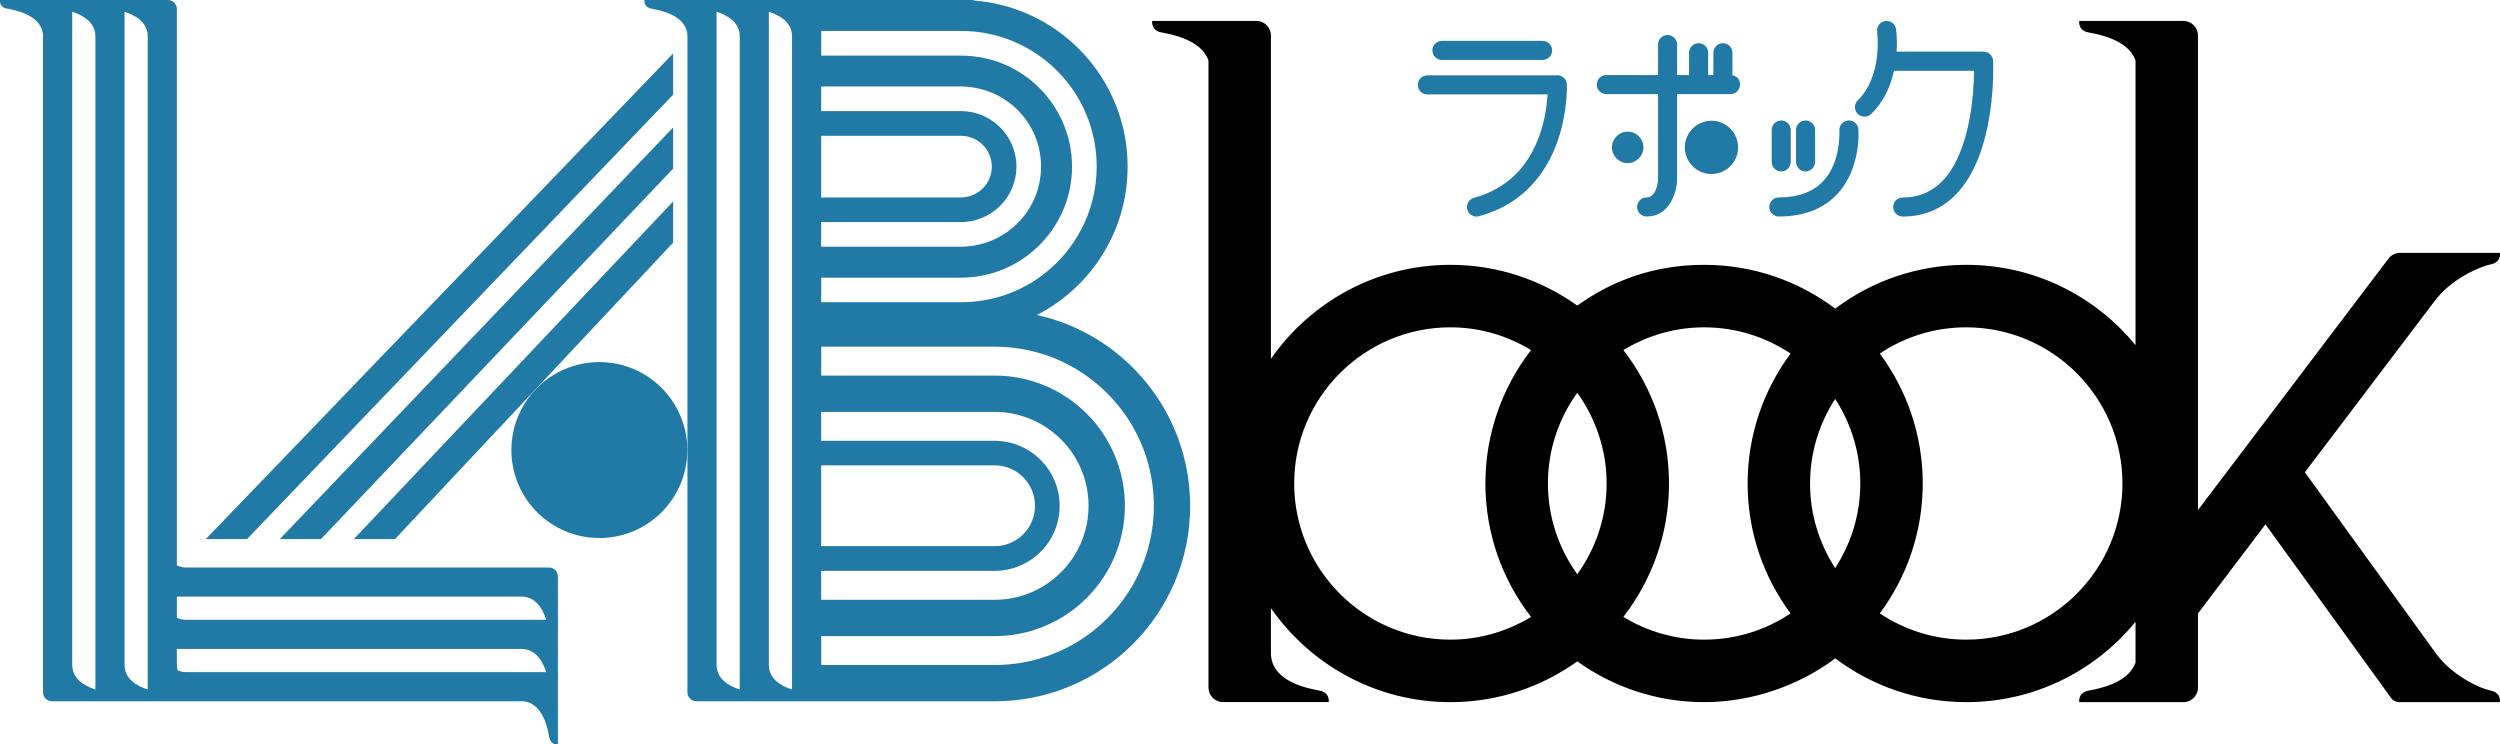 <?xml version="1.0" encoding="UTF-8"?><svg id="_レイヤー_2" xmlns="http://www.w3.org/2000/svg" viewBox="0 0 430 128.03"><defs><style>.cls-1{fill:#2179a5;}</style></defs><g id="_レイヤー_1-2"><path d="M428.44,118.79c-1.8-.34-6.61-2.5-9.46-6.4l-22.54-31.16,22.21-29.31c2.84-3.94,7.98-6.11,9.79-6.46,1.81-.34,1.55-1.97,1.55-1.97h-17.04s-.02,0-.02,0h-.41v.02c-.65.07-1.27.4-1.7.97l-32.77,43.25V6.1c0-1.37-1.12-2.5-2.5-2.5h-17.92s-.26,1.63,1.55,1.97c1.59.3,6.89,1.21,8.13,4.84v48.96c-6.9-8.43-17.38-13.82-29.1-13.82-8.45,0-16.26,2.8-22.55,7.53-6.29-4.72-14.09-7.53-22.55-7.53s-15.66,2.6-21.82,7.01c-6.16-4.4-13.69-7.01-21.82-7.01-12.77,0-24.07,6.41-30.87,16.17V6.1c0-1.37-1.12-2.5-2.5-2.5h-17.92s-.26,1.63,1.55,1.97c1.59.3,6.89,1.21,8.13,4.84v107.85c0,1.37,1.12,2.5,2.5,2.5h18.18s.26-1.63-1.55-1.97c-1.8-.34-8.33-1.46-8.39-6.39v-7.8c6.8,9.76,18.1,16.17,30.87,16.17,8.13,0,15.66-2.6,21.82-7.01,6.16,4.4,13.69,7.01,21.82,7.01s16.26-2.8,22.55-7.53c6.29,4.72,14.1,7.53,22.55,7.53,11.72,0,22.2-5.39,29.1-13.82v7.01c-1.24,3.62-6.54,4.53-8.13,4.84-1.81.34-1.55,1.97-1.55,1.97h17.92c1.37,0,2.5-1.12,2.5-2.5v-12.76l11.61-15.32,21.66,29.93c.3.41.75.61,1.22.62l-.02.03h17.47s.26-1.63-1.55-1.97ZM315.65,97.71c-2.72-4.2-4.32-9.19-4.32-14.55s1.6-10.35,4.32-14.55c2.72,4.2,4.32,9.19,4.32,14.55s-1.6,10.35-4.32,14.55ZM271.29,98.77c-3.16-4.41-5.05-9.79-5.05-15.61s1.88-11.21,5.05-15.61c3.16,4.41,5.05,9.79,5.05,15.61s-1.88,11.21-5.05,15.61ZM222.6,83.16c0-14.81,12.05-26.86,26.86-26.86,5.08,0,9.83,1.45,13.88,3.91-4.91,6.36-7.85,14.32-7.85,22.95s2.93,16.6,7.85,22.95c-4.06,2.46-8.8,3.91-13.88,3.91-14.81,0-26.86-12.05-26.86-26.86ZM279.22,106.11c4.91-6.36,7.85-14.32,7.85-22.95s-2.93-16.6-7.85-22.95c4.06-2.46,8.8-3.91,13.88-3.91,5.5,0,10.61,1.67,14.88,4.51-4.64,6.25-7.39,13.99-7.39,22.35s2.75,16.1,7.39,22.35c-4.26,2.85-9.38,4.51-14.88,4.51-5.08,0-9.83-1.45-13.88-3.91ZM338.2,110.02c-5.5,0-10.61-1.67-14.88-4.51,4.64-6.25,7.39-13.99,7.39-22.35s-2.75-16.1-7.39-22.35c4.26-2.85,9.38-4.51,14.88-4.51,14.81,0,26.86,12.05,26.86,26.86s-12.05,26.86-26.86,26.86Z"/><polygon class="cls-1" points="115.78 41.73 115.78 34.65 60.86 92.72 67.94 92.72 115.78 41.73"/><polygon class="cls-1" points="115.78 21.92 48.13 92.72 55.21 92.72 115.78 29 115.78 21.92"/><polygon class="cls-1" points="115.78 9.19 35.4 92.72 42.49 92.72 115.78 16.28 115.78 9.19"/><path class="cls-1" d="M94.43,97.61h-62.41c-.61,0-1.14-.14-1.6-.37V1.54c0-.85-.69-1.54-1.54-1.54H0s-.19,1.21,1.15,1.47c1.35.26,6.25,1.09,6.25,4.8v112.81c0,.85.69,1.54,1.54,1.54h80.75c3.72,0,4.55,4.9,4.8,6.25.26,1.35,1.47,1.15,1.47,1.15v-28.87c0-.85-.69-1.54-1.54-1.54ZM16.41,118.6c-1.84-.6-3.99-1.79-3.99-4.26V2.02c1.84.6,3.99,1.79,3.99,4.26v112.33ZM25.41,118.6c-1.84-.6-3.99-1.79-3.99-4.26V2.02c1.84.6,3.99,1.79,3.99,4.26v112.33ZM32.02,115.61c-.55,0-1.04-.12-1.47-.31-.08-.3-.13-.61-.13-.95v-2.73h59.28c2.46,0,3.65,2.15,4.26,3.99h-61.93ZM32.02,106.61c-.61,0-1.14-.14-1.6-.37v-3.62h59.28c2.46,0,3.65,2.15,4.26,3.99h-61.93Z"/><circle class="cls-1" cx="103.09" cy="77.41" r="15.13"/><path class="cls-1" d="M204.7,87c0-16.07-11.29-29.51-26.36-32.82,9.27-4.75,15.61-14.39,15.61-25.52,0-15.1-11.67-27.46-26.48-28.57v-.09h-56.63s-.19,1.21,1.15,1.47c1.35.26,6.25,1.09,6.25,4.8v112.81c0,.85.69,1.54,1.54,1.54h18.26s33.05,0,33.05,0h0c18.57,0,33.62-15.05,33.62-33.62ZM127.24,118.6c-1.84-.6-3.99-1.79-3.99-4.26V2.02c1.84.6,3.99,1.79,3.99,4.26v112.33ZM136.23,118.6c-1.84-.6-3.99-1.79-3.99-4.26V2.02c1.84.6,3.99,1.79,3.99,4.26v112.33ZM141.24,23.36h24.04c.78,0,1.51.17,2.18.47,1.84.83,3.13,2.68,3.13,4.83s-1.29,4-3.13,4.83c-.66.3-1.4.47-2.18.47h-24.04v-10.61ZM141.24,38.2h24.04c.75,0,1.48-.1,2.18-.26,3.91-.91,6.9-4.23,7.32-8.31.03-.32.05-.65.05-.98,0-4.52-3.15-8.3-7.37-9.28-.7-.16-1.43-.26-2.18-.26h-24.04v-4.24h24.04c.74,0,1.46.08,2.18.19,2.93.47,5.56,1.84,7.57,3.85.62.62,1.19,1.31,1.68,2.04,1.24,1.83,2.05,3.98,2.28,6.3.05.46.07.93.07,1.41,0,.95-.1,1.88-.28,2.78-1.14,5.58-5.66,9.91-11.32,10.81-.71.11-1.43.19-2.18.19h-24.04v-4.24ZM141.24,47.76h24.04c.74,0,1.46-.05,2.18-.13,2.81-.32,5.43-1.24,7.73-2.64,2.36-1.44,4.39-3.37,5.93-5.66.34-.51.66-1.03.96-1.57.88-1.62,1.54-3.39,1.92-5.25.25-1.24.39-2.53.39-3.85,0-.66-.03-1.31-.1-1.95-.03-.32-.07-.64-.12-.96-.1-.63-.22-1.25-.38-1.86-.79-3.05-2.31-5.81-4.36-8.07-.41-.45-.84-.88-1.3-1.3-.45-.41-.92-.8-1.41-1.17-.49-.37-1-.71-1.52-1.03-.79-.48-1.61-.9-2.47-1.26-1.65-.7-3.41-1.16-5.26-1.37-.71-.08-1.44-.13-2.18-.13h-24.04v-4.24h24.04c.73,0,1.46.04,2.18.1,9.51.88,17.37,7.46,20.11,16.29.23.73.42,1.48.58,2.24.31,1.52.47,3.09.47,4.7,0,4.03-1.02,7.82-2.82,11.12-.36.66-.75,1.3-1.17,1.92-.42.62-.87,1.22-1.34,1.8-.71.86-1.49,1.68-2.32,2.43-.83.75-1.71,1.45-2.64,2.08-.93.63-1.91,1.19-2.93,1.68-.68.33-1.38.62-2.09.89-1.85.68-3.81,1.12-5.85,1.31-.72.07-1.44.1-2.18.1h-24.04v-4.24ZM141.24,91.67v-11.63h29.83c3.84,0,6.95,3.11,6.95,6.95s-3.11,6.95-6.95,6.95h-29.83v-2.28ZM141.24,98.19h29.83c3.48,0,6.58-1.59,8.64-4.07.46-.55.86-1.15,1.2-1.78.86-1.59,1.35-3.4,1.35-5.33,0-6.18-5.01-11.19-11.19-11.19h-29.83v-4.97h29.83c3.91,0,7.49,1.39,10.28,3.69.8.66,1.53,1.39,2.19,2.19,2.31,2.79,3.69,6.38,3.69,10.28,0,2.79-.71,5.41-1.95,7.7-2.74,5.04-8.08,8.46-14.21,8.46h0s0,0,0,0h-29.83v-4.97ZM187.46,108.94c-.7.53-1.43,1.02-2.18,1.48-.75.46-1.53.88-2.33,1.26-.8.38-1.62.73-2.46,1.04-.84.31-1.7.57-2.57.8-2.19.56-4.48.86-6.84.86h0s0,0,0,0h-29.83v-4.97h29.83c1.93,0,3.81-.24,5.6-.71.36-.09.71-.19,1.06-.3,1.75-.55,3.42-1.3,4.96-2.24.92-.56,1.8-1.19,2.63-1.87.55-.46,1.08-.94,1.59-1.45,4.05-4.05,6.56-9.66,6.56-15.84,0-4.25-1.19-8.23-3.24-11.62-.56-.92-1.19-1.8-1.87-2.63-.68-.83-1.43-1.61-2.22-2.33-.53-.48-1.08-.94-1.66-1.37-.58-.43-1.17-.83-1.79-1.21-.92-.56-1.89-1.06-2.9-1.48-.34-.14-.67-.28-1.02-.4-2.4-.88-5-1.36-7.7-1.36h-29.83v-4.97h29.83c5.2,0,10.06,1.45,14.2,3.96.75.46,1.48.95,2.18,1.48,2.11,1.58,3.98,3.45,5.56,5.56.53.7,1.02,1.43,1.48,2.18.23.38.45.76.66,1.15.42.78.81,1.57,1.15,2.39.17.41.34.82.49,1.24,1.07,2.94,1.66,6.11,1.66,9.41,0,2.84-.43,5.57-1.23,8.14-1.2,3.86-3.23,7.35-5.88,10.27-1.18,1.3-2.48,2.48-3.88,3.53Z"/><path class="cls-1" d="M265.33,10.31c.91,0,1.64-.74,1.64-1.64s-.74-1.64-1.64-1.64h-17.32c-.91,0-1.64.74-1.64,1.64s.74,1.64,1.64,1.64h17.32Z"/><path class="cls-1" d="M267.85,12.96h-22.35c-.91,0-1.64.74-1.64,1.64s.74,1.64,1.64,1.64h20.68c-.09,1.6-.39,4.16-1.33,6.88-1.99,5.73-5.8,9.39-11.33,10.9-.87.24-1.39,1.14-1.15,2.02.19.71.85,1.21,1.59,1.21.15,0,.29-.02.43-.06,15.85-4.32,15.12-22.49,15.11-22.68-.04-.88-.76-1.56-1.64-1.56Z"/><path class="cls-1" d="M297.98,12.97v-3.9c0-.91-.74-1.64-1.64-1.64s-1.64.74-1.64,1.64v3.84h-.9v-3.84c0-.91-.74-1.64-1.64-1.64s-1.64.74-1.64,1.64v3.84h-2.06v-5.25c0-.91-.74-1.64-1.64-1.64s-1.64.74-1.64,1.64v5.25s-8.9,0-8.9,0c-.91,0-1.64.74-1.64,1.64s.74,1.64,1.64,1.64h8.9v14.8s-.2,2.97-1.96,2.97c-.91,0-1.64.74-1.64,1.64s.74,1.64,1.64,1.64c3.88,0,5.13-4.01,5.24-6.16v-14.89h9.18c.91,0,1.64-.74,1.64-1.64,0-.64-.24-1.38-1.29-1.59Z"/><path class="cls-1" d="M282.67,25.35c0-1.49-1.22-2.71-2.71-2.71s-2.71,1.22-2.71,2.71,1.22,2.71,2.71,2.71,2.71-1.22,2.71-2.71Z"/><path class="cls-1" d="M294.37,20.77c-2.52,0-4.58,2.05-4.58,4.58s2.05,4.58,4.58,4.58,4.58-2.05,4.58-4.58-2.05-4.58-4.58-4.58Z"/><path class="cls-1" d="M317.89,20.72c-.9.07-1.58.86-1.52,1.76,0,.05.33,5.33-2.76,8.65-1.75,1.88-4.32,2.83-7.65,2.83-.91,0-1.64.74-1.64,1.64s.74,1.64,1.64,1.64c4.29,0,7.68-1.31,10.07-3.89,4.08-4.4,3.64-10.85,3.62-11.12-.07-.9-.87-1.58-1.76-1.51Z"/><path class="cls-1" d="M306.37,29.49c.91,0,1.64-.74,1.64-1.64v-5.49c0-.91-.74-1.64-1.64-1.64s-1.64.74-1.64,1.64v5.49c0,.91.74,1.64,1.64,1.64Z"/><path class="cls-1" d="M312.2,27.85v-5.49c0-.91-.74-1.64-1.64-1.64s-1.64.74-1.64,1.64v5.49c0,.91.74,1.64,1.64,1.64s1.64-.74,1.64-1.64Z"/><path class="cls-1" d="M341.16,8.88h-14.94c.13-2.15-.08-3.68-.1-3.87-.06-.44-.29-.82-.64-1.08-.35-.26-.78-.37-1.22-.31-.43.06-.82.29-1.08.64s-.37.78-.31,1.22c.01.08.99,7.55-3.33,11.77-.65.63-.66,1.68-.03,2.33.62.63,1.7.64,2.33.03,1.94-1.89,3.26-4.39,3.93-7.43h13.77c-.04,3.87-.63,13.91-5.41,18.91-1.83,1.91-4.13,2.88-6.86,2.88-.91,0-1.64.74-1.64,1.64s.74,1.64,1.64,1.64c3.66,0,6.77-1.31,9.24-3.9,6.95-7.28,6.33-22.26,6.3-22.9-.04-.88-.76-1.57-1.64-1.57Z"/></g></svg>